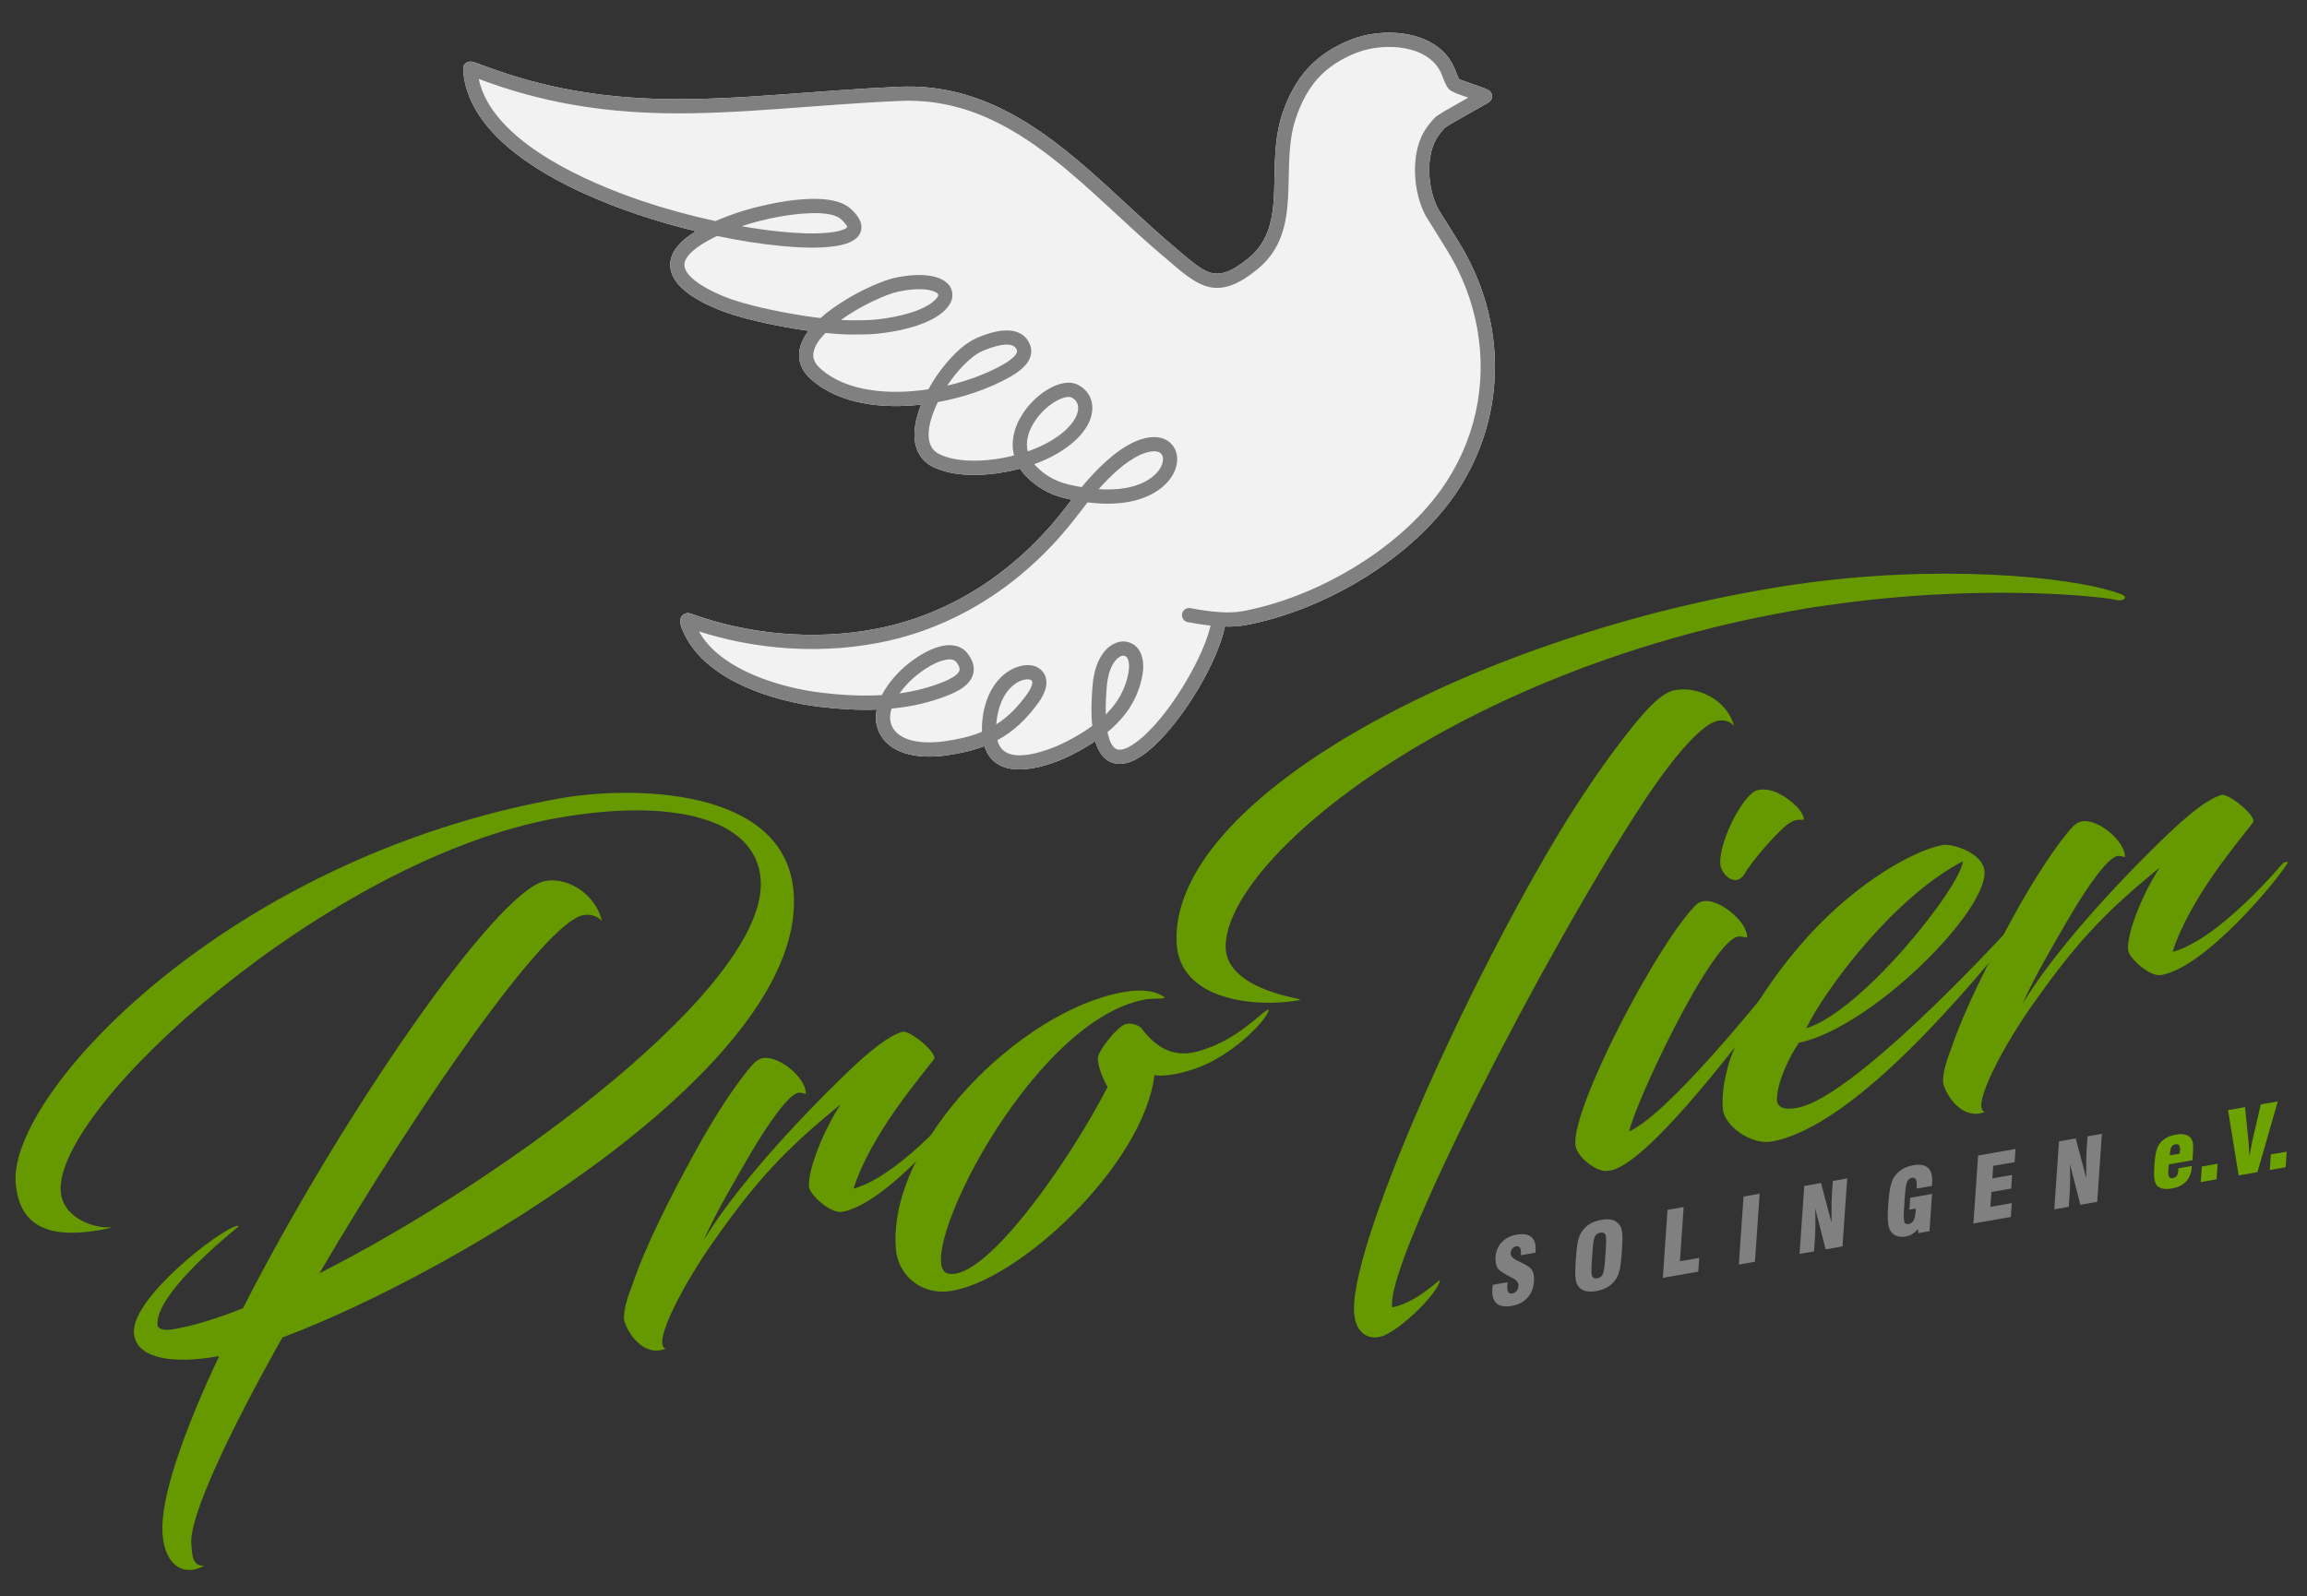 <?xml version="1.0" encoding="utf-8"?>
<!-- Generator: Adobe Illustrator 14.0.0, SVG Export Plug-In . SVG Version: 6.00 Build 43363)  -->
<!DOCTYPE svg PUBLIC "-//W3C//DTD SVG 1.1//EN" "http://www.w3.org/Graphics/SVG/1.1/DTD/svg11.dtd">
<svg version="1.1" id="Ebene_1" xmlns="http://www.w3.org/2000/svg" xmlns:xlink="http://www.w3.org/1999/xlink" x="0px" y="0px"
	 width="595.28px" height="412px" viewBox="0 0 595.28 412" enable-background="new 0 0 595.28 412" xml:space="preserve">
<rect x="0" y="0" width="595.28" height="412" fill="#333333" stroke="none"/>
<g>
	<path fill="#669900" d="M41.943,395.983c0.463,6.231,3.602,9.934,8.089,9.128c0.665-0.119,1.815-0.496,2.622-0.982
		c-3.029,0.032-3.051-2.524-3.289-5.724c-0.513-6.905,9.515-28.331,23.498-53.198c44.733-16.736,135.214-70.528,131.923-114.821
		c-2.053-27.619-42.465-27.531-60.414-24.308C58.449,221.506,2.335,282.268,4.038,305.172c0.939,12.631,10.33,14.357,22.13,12.239
		c2.659-0.478,2.646-0.646,2.646-0.646c-4.346,0.439-12.636-2.338-13.149-9.243c-1.627-21.894,69.239-85.816,127.906-96.351
		c29.416-5.282,51.519-0.206,52.708,15.794c2.002,26.945-64.369,76.579-113.869,101.68c25.566-43.501,58.269-90.673,68.074-92.434
		c1.496-0.269,3.361-0.091,4.829,1.522c-1.51-6.726-8.596-11.427-14.579-10.353c-12.63,2.269-53.046,61.235-78.033,110.264
		c-6.867,2.77-12.8,4.518-17.786,5.412c-3.158,0.567-4.23-0.264-4.292-1.106c-0.551-7.41,16.086-21.49,21.013-25.446
		c-0.179-0.139-0.345-0.109-0.511-0.079c-4.155,0.746-27.252,18.546-26.576,27.641c0.463,6.231,9.036,8.275,21.999,5.948
		C47.237,369.775,41.267,386.889,41.943,395.983L41.943,395.983z"/>
	<path fill="#669900" d="M178.99,297.991c-5.935,10.793-12.55,23.757-15.991,34.102c-1.707,4.232-2.3,7.581-1.854,9.037
		c1.514,4.507,5.89,9.011,10.623,6.967c-3.782-1.027,5.089-17.638,12.876-28.423c10.363-14.66,17.673-22.799,32.288-34.64
		c-3.946,5.829-8.538,16.552-8.188,21.267c0.15,2.021,5.574,7.021,8.566,6.483c11.467-2.059,30.009-24.502,32.7-29.081
		c-0.191-0.308-1.176,0.041-1.33,0.238c-9.616,11.113-20.52,20.751-28.447,22.857c4.508-14.121,17.389-28.893,20.757-33.422
		c1.063-1.557-6.289-7.575-8.104-7.078c-3.465,0.964-8.238,4.722-14.369,10.602c-13.517,13.008-29.084,30.139-37.03,43.341
		c3.027-6.858,8.256-15.818,12.292-22.687c4.485-7.632,9.813-15.244,12.319-15.523c1.342-0.07,1.903,0.682,1.853,0.008
		c-0.313-4.21-7.116-9.645-11.105-8.928c-0.665,0.119-1.317,0.407-2.264,1.26C190.677,278.485,184.168,288.358,178.99,297.991
		L178.99,297.991z"/>
	<path fill="#669900" d="M299.779,257.701c0.665-0.12,1.163-0.209,0.295-0.565c-1.238-0.802-4.036-2.177-10.351-1.043
		c-26.259,4.715-60.615,38.702-58.575,66.153c0.476,6.399,5.937,11.904,13.62,11.036c17.692-2.152,50.292-32.581,53.115-55.786
		c0.856,0.188,2.543,0.227,5.036-0.222c2.659-0.477,6.124-1.44,9.693-3.276c7.943-4.156,14.178-10.908,14.833-13.415
		c-1.84,0.16-7.501,7.832-18.562,10.843c-6.609,1.698-10.886-1.459-14.433-6.113c-0.37-0.445-2.298-1.464-3.947-0.997
		c-2.148,0.556-6.759,6.504-7.132,8.277c-0.54,1.804,1.498,6.558,2.441,7.924c-9.858,19.178-31.622,50.392-41.216,48.188
		c-9.607-2.37,20.91-65.362,50.991-70.764C296.749,257.732,298.104,257.831,299.779,257.701L299.779,257.701z"/>
	<path fill="#669900" d="M546.273,154.904c1.879,0.345,3.133-0.904,0.719-1.665c-13.323-4.775-48.223-7.554-83.377-2.436
		c-3.669,0.488-7.158,1.115-10.814,1.771c-76.283,13.697-150.909,54.232-149.203,90.788c0.77,14.88,20.104,16.698,31.251,14.867
		c0.498-0.089,0.652-0.287,0.652-0.287c-1.38-0.435-19.767-3.106-19.238-14.123c0.981-23.045,59.592-70.603,145.348-86.001
		c3.158-0.567,6.482-1.164,9.652-1.562C511.581,150.382,543.348,154.064,546.273,154.904L546.273,154.904z M349.495,339.735
		c0.683,4.656,3.812,5.972,6.624,5.296c4.476-0.975,15.316-11.454,15.411-14.714c-4.747,4.096-8.458,6.297-12.268,7.152
		c-2.155-10.877,39.176-91.511,64.9-130.604c8.48-12.786,15.343-20.162,19.165-20.848c1.33-0.239,2.863-0.002,4.139,1.305
		c-2.021-6.805-9.352-10.267-15.334-9.192c-2.992,0.537-6.602,4.086-11.071,9.667c-4.315,5.383-10.13,13.253-17.202,24.593
		C378.027,254.572,347.142,323.945,349.495,339.735L349.495,339.735z"/>
	<path fill="#669900" d="M415.911,302.04c10.241-2.692,34.626-34.889,47.908-53.315c0.461-0.595-0.47-1.793-1.571-0.742
		c-9.398,11.757-31.924,39.523-41.861,44.038c1.481-7.263,21.396-49.749,28.261-50.299c1.342-0.07,2.235,0.622,2.185-0.052
		c-0.313-4.21-7.461-9.753-11.283-9.066c-0.665,0.119-1.649,0.467-2.418,1.458c-9.998,10.499-31.367,51.54-30.642,61.308
		c0.226,3.031,4.693,6.496,7.415,6.86C414.747,302.249,415.246,302.159,415.911,302.04L415.911,302.04z M453.089,204.061
		c-4.221,2.123-9.723,14.205-9.193,19.058c0.392,3.002,4.145,5.912,6.246,2.463c1.781-3.222,8.913-11.499,11.651-13.186
		c1.765-1.17,3.145-0.735,3.477-0.795c0.665-0.119-0.52-2.467-2.141-3.882C460.782,205.581,456.875,202.87,453.089,204.061
		L453.089,204.061z"/>
	<path fill="#669900" d="M464.158,269.143c18.576-3.848,48.683-33.828,47.907-44.27c-0.351-4.716-8.283-7.217-10.776-6.769
		c-7.146,1.283-21.55,9.159-34.479,23.257c-9.808,10.807-17.495,22.938-20.771,33.254c-1.054,3.943-1.801,7.49-1.5,11.532
		c0.338,4.548,7.436,9.417,12.588,8.492c22.104-3.97,52.786-42.075,64.374-56.102c0.462-0.595-0.765-1.229-1.238-0.802
		c-15.734,17.16-44.407,46.031-56.54,48.21c-3.656,0.656-5.24-0.254-5.224-2.306C458.671,279.173,461.429,273.217,464.158,269.143
		L464.158,269.143z M506.484,222.291c-0.521,6.579-26.083,38.815-40.416,43.096C470.889,255.477,488.487,231.666,506.484,222.291
		L506.484,222.291z"/>
	<path fill="#669900" d="M519.357,236.875c-5.936,10.793-12.55,23.757-15.991,34.102c-1.707,4.232-2.3,7.581-1.854,9.037
		c1.514,4.507,5.89,9.012,10.622,6.967c-3.781-1.027,5.089-17.638,12.876-28.423c10.363-14.66,17.674-22.799,32.287-34.639
		c-3.945,5.828-8.537,16.551-8.188,21.267c0.15,2.021,5.574,7.02,8.566,6.482c11.467-2.059,30.008-24.502,32.7-29.081
		c-0.191-0.307-1.177,0.041-1.33,0.239c-9.616,11.112-20.521,20.75-28.447,22.856c4.508-14.121,17.389-28.892,20.757-33.422
		c1.063-1.557-6.289-7.575-8.104-7.078c-3.465,0.963-8.238,4.722-14.369,10.602c-13.517,13.008-29.085,30.139-37.029,43.341
		c3.026-6.858,8.255-15.818,12.292-22.687c4.485-7.632,9.813-15.244,12.319-15.523c1.342-0.07,1.903,0.683,1.854,0.009
		c-0.313-4.211-7.116-9.645-11.105-8.929c-0.665,0.119-1.317,0.407-2.265,1.26C531.042,217.369,524.535,227.242,519.357,236.875
		L519.357,236.875z"/>
	<path fill="#808080" d="M385.186,331.616l3.803-0.665l-0.036,0.513c-0.066,0.969,0,1.629,0.205,1.981
		c0.201,0.356,0.577,0.486,1.124,0.391c0.438-0.076,0.794-0.289,1.066-0.632c0.277-0.345,0.432-0.775,0.467-1.292
		c0.06-0.852-0.502-1.564-1.68-2.13c-0.191-0.102-0.338-0.18-0.439-0.227l-0.188-0.09c-1.592-0.82-2.57-1.472-2.939-1.964
		c-0.263-0.372-0.45-0.813-0.566-1.318c-0.117-0.502-0.155-1.071-0.111-1.701c0.105-1.532,0.638-2.816,1.6-3.846
		c0.958-1.032,2.228-1.685,3.803-1.96c1.716-0.3,2.993-0.102,3.839,0.6c0.843,0.698,1.209,1.858,1.097,3.484
		c-0.004,0.066-0.015,0.164-0.031,0.286c-0.016,0.122-0.026,0.216-0.031,0.286l-3.731,0.652l0.015-0.218
		c0.053-0.762-0.029-1.319-0.242-1.67c-0.217-0.351-0.554-0.487-1.014-0.407c-0.39,0.068-0.715,0.264-0.97,0.581
		c-0.26,0.318-0.402,0.704-0.435,1.159c-0.051,0.743,0.567,1.415,1.86,2.011c0.237,0.115,0.413,0.204,0.537,0.267
		c0.106,0.039,0.249,0.11,0.434,0.205c1.39,0.655,2.265,1.263,2.631,1.813c0.225,0.356,0.39,0.78,0.488,1.271
		c0.098,0.49,0.126,1.034,0.085,1.633c-0.122,1.758-0.676,3.188-1.667,4.303c-0.986,1.11-2.338,1.815-4.05,2.115
		c-1.8,0.314-3.118,0.097-3.961-0.651c-0.839-0.752-1.197-2.022-1.074-3.815c0.009-0.112,0.021-0.234,0.033-0.358
		C385.118,332.097,385.143,331.893,385.186,331.616L385.186,331.616z"/>
	<path fill="#808080" d="M414.143,325.321l0.22-3.165c0.134-1.944,0.092-3.128-0.125-3.543c-0.22-0.415-0.652-0.565-1.307-0.451
		c-0.637,0.111-1.099,0.427-1.375,0.939c-0.281,0.515-0.485,1.729-0.618,3.654l-0.22,3.165c-0.132,1.902-0.092,3.071,0.123,3.51
		c0.21,0.439,0.646,0.602,1.3,0.486c0.646-0.113,1.106-0.428,1.384-0.94C413.805,328.462,414.01,327.247,414.143,325.321
		L414.143,325.321z M406.6,325.079c0.146-2.112,0.332-3.666,0.553-4.665s0.525-1.805,0.917-2.411
		c0.562-0.863,1.267-1.555,2.115-2.076c0.85-0.521,1.85-0.881,3.004-1.083c1.161-0.203,2.136-0.189,2.921,0.046
		c0.784,0.235,1.402,0.695,1.856,1.381c0.332,0.487,0.539,1.208,0.625,2.153s0.059,2.468-0.087,4.571
		c-0.146,2.096-0.33,3.646-0.552,4.648c-0.221,1.003-0.533,1.814-0.941,2.432c-0.554,0.854-1.251,1.544-2.096,2.069
		c-0.845,0.52-1.846,0.884-3,1.086c-1.153,0.201-2.128,0.184-2.924-0.05c-0.797-0.237-1.422-0.695-1.877-1.373
		c-0.316-0.482-0.516-1.2-0.603-2.146C406.426,328.717,406.455,327.19,406.6,325.079L406.6,325.079z"/>
	<polygon fill="#808080" points="438.203,328.214 429.062,329.813 430.277,312.268 434.434,311.54 433.465,325.539 438.449,324.667 
		438.203,328.214 	"/>
	<polygon fill="#808080" points="448.675,326.38 449.89,308.834 454.047,308.106 452.833,325.652 448.675,326.38 	"/>
	<path fill="#808080" d="M464.344,323.638l1.215-17.547l4.322-0.756l2.702,10.218c-0.011-1.796-0.004-3.353,0.02-4.663
		c0.024-1.307,0.07-2.421,0.134-3.331l0.191-2.757l3.708-0.649l-1.215,17.546l-4.342,0.761l-2.704-10.545
		c0.053,1.424,0.074,2.811,0.059,4.158c-0.012,1.351-0.064,2.665-0.153,3.948l-0.205,2.964L464.344,323.638L464.344,323.638z"/>
	<path fill="#808080" d="M498.535,308.156l-0.666,9.613l-2.861,0.5l-0.109-1.06c-0.446,0.543-0.931,0.974-1.451,1.291
		c-0.52,0.317-1.098,0.534-1.735,0.646c-0.721,0.126-1.381,0.111-1.972-0.051c-0.593-0.157-1.098-0.445-1.516-0.867
		c-0.521-0.517-0.86-1.275-1.017-2.277c-0.161-0.997-0.152-2.739,0.019-5.225c0.123-1.769,0.304-3.199,0.539-4.289
		c0.234-1.094,0.538-1.935,0.913-2.522c0.546-0.855,1.234-1.545,2.072-2.076c0.838-0.526,1.815-0.89,2.93-1.085
		c1.744-0.305,3.026-0.064,3.843,0.718c0.821,0.782,1.165,2.105,1.036,3.964c-0.005,0.07-0.016,0.172-0.033,0.317
		c-0.018,0.141-0.029,0.251-0.035,0.336l-3.944,0.69l0.016-0.218c0.069-1.011,0.009-1.711-0.178-2.108
		c-0.19-0.394-0.529-0.549-1.021-0.463c-0.587,0.103-1.006,0.438-1.264,1.009c-0.253,0.571-0.449,1.835-0.585,3.786l-0.119,1.73
		l-0.084,1.206c-0.136,1.956-0.118,3.167,0.056,3.64c0.173,0.473,0.541,0.662,1.1,0.564c0.563-0.099,0.988-0.396,1.271-0.887
		c0.287-0.496,0.463-1.245,0.532-2.249c0.017-0.229,0.024-0.403,0.028-0.523c0.005-0.12,0.01-0.24,0.009-0.352l-1.629,0.286
		l0.212-3.057L498.535,308.156L498.535,308.156z"/>
	<polygon fill="#808080" points="509.2,315.786 510.414,298.239 520.074,296.549 519.838,299.955 514.312,300.923 514.088,304.143 
		519.19,303.25 518.947,306.772 513.845,307.666 513.58,311.492 519.107,310.525 518.86,314.095 509.2,315.786 	"/>
	<path fill="#808080" d="M530.068,312.133l1.215-17.547l4.322-0.756l2.703,10.218c-0.012-1.796-0.005-3.353,0.02-4.663
		c0.024-1.307,0.07-2.421,0.134-3.331l0.19-2.757l3.708-0.649l-1.214,17.546l-4.342,0.76l-2.704-10.544
		c0.053,1.424,0.073,2.811,0.058,4.158c-0.012,1.351-0.063,2.665-0.152,3.948l-0.205,2.964L530.068,312.133L530.068,312.133z"/>
	<path fill="#6DA300" d="M562.068,301.545l3.491-0.611l-0.022,0.331c-0.107,1.54-0.592,2.766-1.461,3.686
		c-0.869,0.921-2.112,1.522-3.726,1.806c-0.815,0.143-1.543,0.158-2.188,0.044c-0.646-0.109-1.141-0.334-1.482-0.674
		c-0.381-0.391-0.638-0.952-0.762-1.688c-0.124-0.739-0.126-1.948-0.009-3.633c0.129-1.862,0.31-3.177,0.541-3.943
		c0.232-0.768,0.581-1.431,1.055-1.986c0.453-0.521,1.012-0.953,1.677-1.293c0.665-0.343,1.429-0.588,2.291-0.739
		c0.878-0.153,1.625-0.161,2.246-0.027c0.62,0.137,1.114,0.411,1.482,0.827c0.311,0.349,0.517,0.797,0.622,1.343
		c0.106,0.543,0.114,1.502,0.019,2.875l-0.109,1.59l-6.07,1.063c-0.01,0.041-0.018,0.088-0.021,0.15
		c-0.07,0.562-0.113,0.949-0.128,1.171c-0.064,0.926-0.006,1.549,0.17,1.875c0.172,0.328,0.505,0.446,0.989,0.361
		c0.422-0.073,0.75-0.27,0.985-0.584c0.235-0.313,0.371-0.752,0.41-1.313c0.008-0.112,0.008-0.285,0.001-0.519
		C562.067,301.614,562.066,301.576,562.068,301.545L562.068,301.545z M559.911,298.212l2.508-0.439
		c0.001-0.016,0.002-0.039,0.005-0.069c0.054-0.337,0.086-0.576,0.096-0.713c0.045-0.642-0.028-1.102-0.22-1.371
		c-0.191-0.271-0.508-0.364-0.957-0.286c-0.452,0.079-0.789,0.284-1.007,0.618c-0.214,0.333-0.347,0.848-0.395,1.537
		c-0.013,0.19-0.023,0.338-0.026,0.442S559.913,298.131,559.911,298.212L559.911,298.212z"/>
	<polygon fill="#6DA300" points="567.855,305.096 568.133,301.083 572.219,300.367 571.941,304.381 567.855,305.096 	"/>
	<path fill="#6DA300" d="M577.651,303.381l-2.754-16.852l4.394-0.769l0.897,8.947c0.038,0.4,0.079,0.928,0.124,1.584
		c0.04,0.658,0.076,1.37,0.108,2.137l0.051-0.225c0.331-1.867,0.559-3.079,0.684-3.643l2.206-9.514l4.385-0.768l-5.253,18.253
		L577.651,303.381L577.651,303.381z"/>
	<polygon fill="#6DA300" points="585.679,301.976 585.958,297.963 590.043,297.247 589.765,301.261 585.679,301.976 	"/>
	<path fill-rule="evenodd" clip-rule="evenodd" fill="#F2F2F2" d="M316.063,161.716c-1.221,5.976-4.938,13.014-7.982,17.879
		c-3.285,5.251-13.35,19.728-20.952,17.296c-2.356-0.753-3.744-2.903-4.536-5.586c-1.757,1.178-3.623,2.255-5.546,3.262
		c-6.122,3.204-19.065,7.686-22.721-1.134c-0.116-0.28-0.221-0.567-0.313-0.859c-2.977,1.145-6.278,1.9-10.04,2.419
		c-5.711,0.789-13.708,0.264-16.851-5.458c-1.144-2.081-1.324-4.265-0.9-6.393c-4.813,0.18-9.655-0.125-14.421-0.677
		c-12.225-1.417-29.328-6.782-35.112-18.605c-0.698-1.427-2.077-4.124-0.262-5.304c0.542-0.353,1.199-0.405,1.801-0.188
		c7.335,2.654,15.033,4.36,22.799,5.086c8.346,0.781,16.827,0.434,25.062-1.155c19.138-3.692,35.504-14.588,47.611-29.685
		c0.96-1.197,1.892-2.419,2.827-3.637c-0.626-0.13-1.241-0.269-1.841-0.415c-3.905-0.948-7.413-2.932-10.15-5.889
		c-0.504-0.544-0.955-1.118-1.349-1.718c-1.263,0.338-2.526,0.622-3.769,0.853c-5.769,1.071-13.195,1.338-18.601-1.274
		c-1.437-0.694-2.633-1.712-3.479-3.072c-2.289-3.679-1.403-8.663,0.348-13.037c-9.644,1.095-21.037,0.085-28.463-6.585
		c-1.719-1.543-2.924-3.488-3.029-5.843c-0.104-2.343,0.905-4.581,2.438-6.606c-2.039-0.286-4.071-0.619-6.093-0.988
		c-3.139-0.574-6.274-1.239-9.364-2.034c-2.561-0.659-5.197-1.417-7.65-2.41c-4.461-1.805-11.92-5.436-12.546-10.876
		c-0.421-3.665,2.363-6.506,5.127-8.44c0.473-0.33,0.965-0.651,1.473-0.963c-5.115-1.233-10.187-2.687-15.165-4.365
		c-15.977-5.386-43.865-17.614-44.9-37.489c-0.075-1.434,1.232-2.178,2.51-1.849c0.253,0.065,0.506,0.148,0.754,0.231
		c0.775,0.259,1.544,0.546,2.309,0.833c15.165,5.699,30.108,8.203,46.262,8.513c9.732,0.187,19.463-0.389,29.166-1.085
		c10.545-0.757,21.065-1.632,31.631-2.083c8.346-0.356,16.243,1.239,23.88,4.585c18.224,7.985,32.276,24.503,47.356,37.077
		c1.777,1.481,3.549,3.072,5.422,4.425c1.242,0.897,2.682,1.786,4.211,2.067c2.54,0.467,5.025-0.904,7.031-2.31
		c0.741-0.519,1.468-1.059,2.165-1.635c2.27-1.874,3.871-4.119,4.902-6.872c1.639-4.375,1.666-9.556,1.757-14.18
		c0.108-5.5,0.255-10.98,2.044-16.249c3.182-9.372,8.441-15.447,17.86-19.127c3.493-1.365,7.603-1.897,11.335-1.671
		c6.479,0.393,12.9,3.15,15.387,9.558c0.177,0.456,0.645,1.784,0.985,2.345c0.324,0.162,0.777,0.32,1.074,0.432
		c0.769,0.29,1.546,0.561,2.321,0.831c0.792,0.276,1.585,0.549,2.373,0.835c0.581,0.211,1.234,0.441,1.78,0.729
		c0.608,0.32,0.969,0.904,0.98,1.592c0.012,0.688-0.328,1.284-0.926,1.625l-9.672,5.511l-1.532,0.978
		c-0.828,0.875-1.63,1.836-2.239,2.873c-2.875,4.889-2.158,13.216,0.442,18.107l5.31,8.534c4.064,6.532,6.92,13.761,8.333,21.327
		c2.94,15.75-0.562,31.733-9.922,44.79c-11.744,16.382-33.651,29.082-53.418,32.782
		C319.696,161.659,317.894,161.758,316.063,161.716L316.063,161.716z"/>
	<path fill-rule="evenodd" clip-rule="evenodd" fill="#808080" d="M378.867,25.193c-0.066-0.023-0.132-0.045-0.197-0.068
		c-1.143-0.398-4.118-1.303-4.872-2.191c-0.772-0.91-1.292-2.445-1.723-3.554c-3.12-8.045-15.143-8.464-21.967-5.798
		c-8.403,3.283-12.89,8.545-15.724,16.891c-4.397,12.954,2.275,28.946-9.84,38.949c-0.772,0.638-1.575,1.237-2.396,1.812
		c-2.894,2.027-6.184,3.577-9.798,2.912c-4.167-0.766-8.146-4.637-11.317-7.282c-5.127-4.274-9.999-8.85-14.905-13.372
		c-9.46-8.719-19.675-17.948-31.575-23.162c-7.125-3.122-14.464-4.613-22.251-4.281c-10.53,0.449-21.016,1.322-31.524,2.077
		c-9.815,0.705-19.655,1.283-29.5,1.095c-16.571-0.318-31.925-2.9-47.481-8.747c-0.085-0.032-0.174-0.066-0.267-0.102
		c3.385,16.285,28.607,26.934,42.055,31.467c6.162,2.077,12.468,3.803,18.822,5.185c0.069,0.015,0.139,0.031,0.208,0.045
		c1.763-0.781,3.555-1.464,5.252-2.042c6.785-2.309,23.724-6.329,29.511-1.248c1.625,1.427,3.446,3.542,2.762,5.884
		c-0.83,2.836-4.707,3.627-7.222,3.946c-4.264,0.54-9.046,0.279-13.315-0.124c-5.548-0.523-11.108-1.434-16.568-2.578
		c-1.724,0.814-3.386,1.731-4.828,2.74c-1.474,1.031-3.823,2.951-3.585,5.016c0.407,3.539,7.444,6.749,10.278,7.896
		c2.3,0.931,4.788,1.64,7.188,2.257c3.007,0.774,6.057,1.42,9.11,1.978c2.825,0.516,5.672,0.959,8.525,1.3
		c1.846-1.652,3.855-3.057,5.526-4.12c2.458-1.564,5.072-2.964,7.733-4.151c1.916-0.854,4.182-1.77,6.243-2.182
		c2.976-0.596,6.51-0.969,9.506-0.317c2.112,0.459,4.394,1.591,4.923,3.888c0.67,2.908-1.93,5.279-4.153,6.629
		c-3.725,2.262-8.746,3.423-13.014,4.028c-1.447,0.205-2.876,0.363-4.337,0.417c-1.25,0.045-2.507,0.037-3.759,0.056
		c-2.433,0.038-4.94-0.155-7.374-0.412c-1.836,1.856-3.249,3.941-3.162,5.903c0.06,1.336,0.852,2.413,1.815,3.278
		c6.978,6.266,18.395,6.71,27.199,5.465c0.229-0.032,0.457-0.066,0.687-0.101c0.394-0.72,0.792-1.396,1.179-2.016
		c2.547-4.072,6.863-9.295,11.361-11.25c3.78-1.643,10.266-3.625,13.109,0.649c0.669,1.005,1.009,2.153,0.854,3.363
		c-0.358,2.805-3.197,4.794-5.47,6.077c-5.567,3.145-12.2,5.319-18.601,6.487c-1.823,3.784-3.396,8.751-1.538,11.739
		c0.478,0.768,1.151,1.315,1.96,1.707c4.629,2.237,11.41,1.885,16.336,0.97c0.959-0.178,1.937-0.391,2.917-0.64
		c-0.278-1.063-0.399-2.179-0.347-3.336c0.13-2.897,1.315-5.668,2.969-8.017c1.673-2.375,4.001-4.56,6.55-5.968
		c2.131-1.177,4.988-2.084,7.314-0.919c1.091,0.546,2.022,1.346,2.683,2.375c1.524,2.374,1.22,5.233,0,7.662
		c-1.667,3.32-4.948,5.916-8.097,7.747c-1.814,1.056-3.8,1.951-5.852,2.691c0.108,0.129,0.221,0.257,0.339,0.385
		c2.247,2.428,5.12,4.039,8.324,4.816c1.114,0.271,2.309,0.522,3.553,0.732c3.77-4.541,8.644-9.45,13.713-11.726
		c3.17-1.424,7.626-2.111,9.935,1.182c1.226,1.748,1.244,3.969,0.539,5.922c-0.84,2.328-2.628,4.229-4.664,5.581
		c-5.056,3.354-11.791,3.75-17.99,2.976c-0.206,0.26-0.406,0.517-0.601,0.768c-1.156,1.493-2.294,3.003-3.476,4.476
		c-12.654,15.778-29.782,27.133-49.778,30.991c-8.576,1.654-17.405,2.019-26.098,1.206c-6.892-0.645-13.731-2.032-20.33-4.141
		c5.516,10.015,21.287,14.63,31.867,15.856c5.059,0.587,10.226,0.891,15.339,0.584c1.089-2.135,2.622-4.098,4.167-5.694
		c1.128-1.166,2.375-2.24,3.681-3.201c3.147-2.315,8.759-5.437,12.652-3.254c0.612,0.343,1.141,0.801,1.575,1.353
		c1.277,1.625,2.078,3.604,1.392,5.659c-1.09,3.263-5.387,4.883-8.379,5.936c-2.134,0.751-4.321,1.344-6.538,1.795
		c-2,0.407-4.019,0.698-6.048,0.891c-0.521,1.656-0.566,3.351,0.273,4.879c2.267,4.126,9.172,4.138,13.135,3.591
		c3.792-0.523,7.034-1.279,9.92-2.485c-0.044-0.964-0.011-1.927,0.078-2.848c0.458-4.779,2.362-9.729,6.432-12.564
		c2.51-1.749,6.709-2.874,9.047-0.231c2.1,2.372,0.746,5.682-0.836,7.903c-3.272,4.595-6.707,7.731-10.729,9.896
		c0.089,0.346,0.199,0.68,0.33,0.998c2.467,5.951,13.784,1.303,17.633-0.711c2.27-1.188,4.479-2.482,6.499-3.955
		c-0.427-3.963-0.105-8.167,0.101-10.597c0.261-3.073,1.141-6.49,3.236-8.849c1.543-1.737,3.869-2.887,6.196-2.104
		c3.322,1.117,3.96,4.965,3.481,7.995c-1.035,6.532-4.469,11.333-9.074,15.131c0.051,0.261,0.106,0.517,0.167,0.768
		c0.291,1.198,0.948,3.261,2.293,3.691c2.149,0.688,5.748-2.358,7.154-3.665c3.651-3.393,6.935-7.869,9.572-12.083
		c2.69-4.299,6.179-10.798,7.396-16.188c-2.027-0.22-4.023-0.551-5.877-0.893c-0.993-0.183-1.654-1.142-1.472-2.136
		c0.184-0.993,1.143-1.654,2.136-1.471c2.227,0.41,4.772,0.83,7.3,1.008c0.097-0.003,0.195,0,0.294,0.013
		c0.028,0.003,0.055,0.007,0.082,0.012c2.043,0.125,4.063,0.083,5.881-0.257c18.833-3.526,39.921-15.705,51.111-31.314
		c8.777-12.244,12.055-27.211,9.297-41.979c-1.329-7.118-4.018-13.918-7.841-20.063l-5.342-8.585
		c-0.021-0.035-0.039-0.065-0.059-0.101c-3.237-6.029-3.944-15.724-0.399-21.751c0.794-1.352,1.821-2.584,2.905-3.711
		c0.105-0.11,0.207-0.193,0.336-0.275l1.758-1.122c0.027-0.018,0.051-0.032,0.078-0.047L378.867,25.193L378.867,25.193z
		 M191.365,58.392c3.348,0.584,6.718,1.061,10.084,1.394c4.028,0.398,8.526,0.677,12.559,0.237c1.158-0.126,2.493-0.333,3.581-0.762
		c0.213-0.084,0.903-0.396,1.027-0.625c0.009-0.533-1.317-1.801-1.659-2.101c-2.977-2.614-12.615-1.225-16.182-0.557
		C197.614,56.57,194.421,57.371,191.365,58.392L191.365,58.392z M216.982,82.589c1.125,0.067,2.25,0.102,3.354,0.085
		c1.226-0.019,2.458-0.009,3.682-0.054c1.333-0.048,2.636-0.195,3.956-0.382c3.729-0.528,8.364-1.552,11.625-3.532
		c0.555-0.337,2.679-1.821,2.483-2.671c-0.135-0.589-1.66-1.026-2.128-1.128c-2.458-0.535-5.572-0.159-8.007,0.329
		c-1.776,0.356-3.819,1.201-5.469,1.937c-2.497,1.112-4.952,2.427-7.258,3.895C218.59,81.468,217.815,81.985,216.982,82.589
		L216.982,82.589z M244.407,99.537c5.018-1.173,10.058-2.991,14.381-5.432c0.996-0.563,3.474-2.083,3.635-3.35
		c0.041-0.315-0.099-0.61-0.27-0.867c-1.432-2.153-6.875-0.063-8.593,0.684C250.142,92.058,246.595,96.255,244.407,99.537
		L244.407,99.537z M265.187,116.51c2.007-0.697,3.953-1.552,5.708-2.573c2.479-1.442,5.344-3.596,6.663-6.223
		c0.613-1.222,0.982-2.802,0.19-4.036c-0.303-0.472-0.738-0.826-1.237-1.076c-1.033-0.517-3.003,0.355-3.901,0.851
		c-2.062,1.138-3.973,2.95-5.324,4.869C265.464,110.907,264.526,113.783,265.187,116.51L265.187,116.51z M283.485,126.254
		c4.668,0.309,9.506-0.228,13.113-2.621c1.36-0.902,2.677-2.204,3.243-3.769c0.284-0.788,0.42-1.842-0.093-2.572
		c-1.083-1.546-4.126-0.527-5.43,0.058C290.497,119.067,286.651,122.678,283.485,126.254L283.485,126.254z M232.112,178.961
		c1.095-0.151,2.184-0.335,3.267-0.555c2.052-0.417,4.077-0.966,6.052-1.661c0.896-0.315,1.791-0.644,2.661-1.029
		c1.02-0.451,3.074-1.463,3.458-2.61c0.253-0.758-0.357-1.673-0.796-2.231c-0.135-0.172-0.293-0.313-0.484-0.419
		c-0.938-0.525-2.48-0.169-3.429,0.144c-1.847,0.608-3.697,1.718-5.257,2.866c-1.141,0.839-2.233,1.779-3.218,2.797
		C233.642,177.007,232.843,177.931,232.112,178.961L232.112,178.961z M257.073,186.965c2.931-1.858,5.523-4.407,8.052-7.958
		c0.378-0.531,1.7-2.642,1.077-3.345c-0.271-0.307-0.923-0.344-1.294-0.322c-1.026,0.062-2.078,0.552-2.911,1.131
		c-3.145,2.191-4.526,6.247-4.878,9.906C257.101,186.569,257.085,186.766,257.073,186.965L257.073,186.965z M285.326,184.428
		c2.988-2.955,5.178-6.565,5.911-11.194c0.159-1.006,0.274-3.507-1.027-3.945c-0.824-0.277-1.786,0.501-2.285,1.063
		c-1.527,1.718-2.136,4.505-2.325,6.724C285.411,179.301,285.251,181.899,285.326,184.428L285.326,184.428z M316.063,161.716
		c-1.221,5.976-4.938,13.014-7.982,17.879c-3.285,5.251-13.35,19.728-20.952,17.296c-2.356-0.753-3.744-2.903-4.536-5.586
		c-1.757,1.178-3.623,2.255-5.546,3.262c-6.122,3.204-19.065,7.686-22.721-1.134c-0.116-0.28-0.221-0.567-0.313-0.859
		c-2.977,1.145-6.278,1.9-10.04,2.419c-5.711,0.789-13.708,0.264-16.851-5.458c-1.144-2.081-1.324-4.265-0.9-6.393
		c-4.813,0.18-9.655-0.125-14.421-0.677c-12.225-1.417-29.328-6.782-35.112-18.605c-0.698-1.427-2.077-4.124-0.262-5.304
		c0.542-0.353,1.199-0.405,1.801-0.188c7.335,2.654,15.033,4.36,22.799,5.086c8.346,0.781,16.827,0.434,25.062-1.155
		c19.138-3.692,35.504-14.588,47.611-29.685c0.96-1.197,1.892-2.419,2.827-3.637c-0.626-0.13-1.241-0.269-1.841-0.415
		c-3.905-0.948-7.413-2.932-10.15-5.889c-0.504-0.544-0.955-1.118-1.349-1.718c-1.263,0.338-2.526,0.622-3.769,0.853
		c-5.769,1.071-13.195,1.338-18.601-1.274c-1.437-0.694-2.633-1.712-3.479-3.072c-2.289-3.679-1.403-8.663,0.348-13.037
		c-9.644,1.095-21.037,0.085-28.463-6.585c-1.719-1.543-2.924-3.488-3.029-5.843c-0.104-2.343,0.905-4.581,2.438-6.606
		c-2.039-0.286-4.071-0.619-6.093-0.988c-3.139-0.574-6.274-1.239-9.364-2.034c-2.561-0.659-5.197-1.417-7.65-2.41
		c-4.461-1.805-11.92-5.436-12.546-10.876c-0.421-3.665,2.363-6.506,5.127-8.44c0.473-0.33,0.965-0.651,1.473-0.963
		c-5.115-1.233-10.187-2.687-15.165-4.365c-15.977-5.386-43.865-17.614-44.9-37.489c-0.075-1.434,1.232-2.178,2.51-1.849
		c0.253,0.065,0.506,0.148,0.754,0.231c0.775,0.259,1.544,0.546,2.309,0.833c15.165,5.699,30.108,8.203,46.262,8.513
		c9.732,0.187,19.463-0.389,29.166-1.085c10.545-0.757,21.065-1.632,31.631-2.083c8.346-0.356,16.243,1.239,23.88,4.585
		c18.224,7.985,32.276,24.503,47.356,37.077c1.777,1.481,3.549,3.072,5.422,4.425c1.242,0.897,2.682,1.786,4.211,2.067
		c2.54,0.467,5.025-0.904,7.031-2.31c0.741-0.519,1.468-1.059,2.165-1.635c2.27-1.874,3.871-4.119,4.902-6.872
		c1.639-4.375,1.666-9.556,1.757-14.18c0.108-5.5,0.255-10.98,2.044-16.249c3.182-9.372,8.441-15.447,17.86-19.127
		c3.493-1.365,7.603-1.897,11.335-1.671c6.479,0.393,12.9,3.15,15.387,9.558c0.177,0.456,0.645,1.784,0.985,2.345
		c0.324,0.162,0.777,0.32,1.074,0.432c0.769,0.29,1.546,0.561,2.321,0.831c0.792,0.276,1.585,0.549,2.373,0.835
		c0.581,0.211,1.234,0.441,1.78,0.729c0.608,0.32,0.969,0.904,0.98,1.592c0.012,0.688-0.328,1.284-0.926,1.625l-9.672,5.511
		l-1.532,0.978c-0.828,0.875-1.63,1.836-2.239,2.873c-2.875,4.889-2.158,13.216,0.442,18.107l5.31,8.534
		c4.064,6.532,6.92,13.761,8.333,21.327c2.94,15.75-0.562,31.733-9.922,44.79c-11.744,16.382-33.651,29.082-53.418,32.782
		C319.696,161.659,317.894,161.758,316.063,161.716L316.063,161.716z"/>
</g>
</svg>
